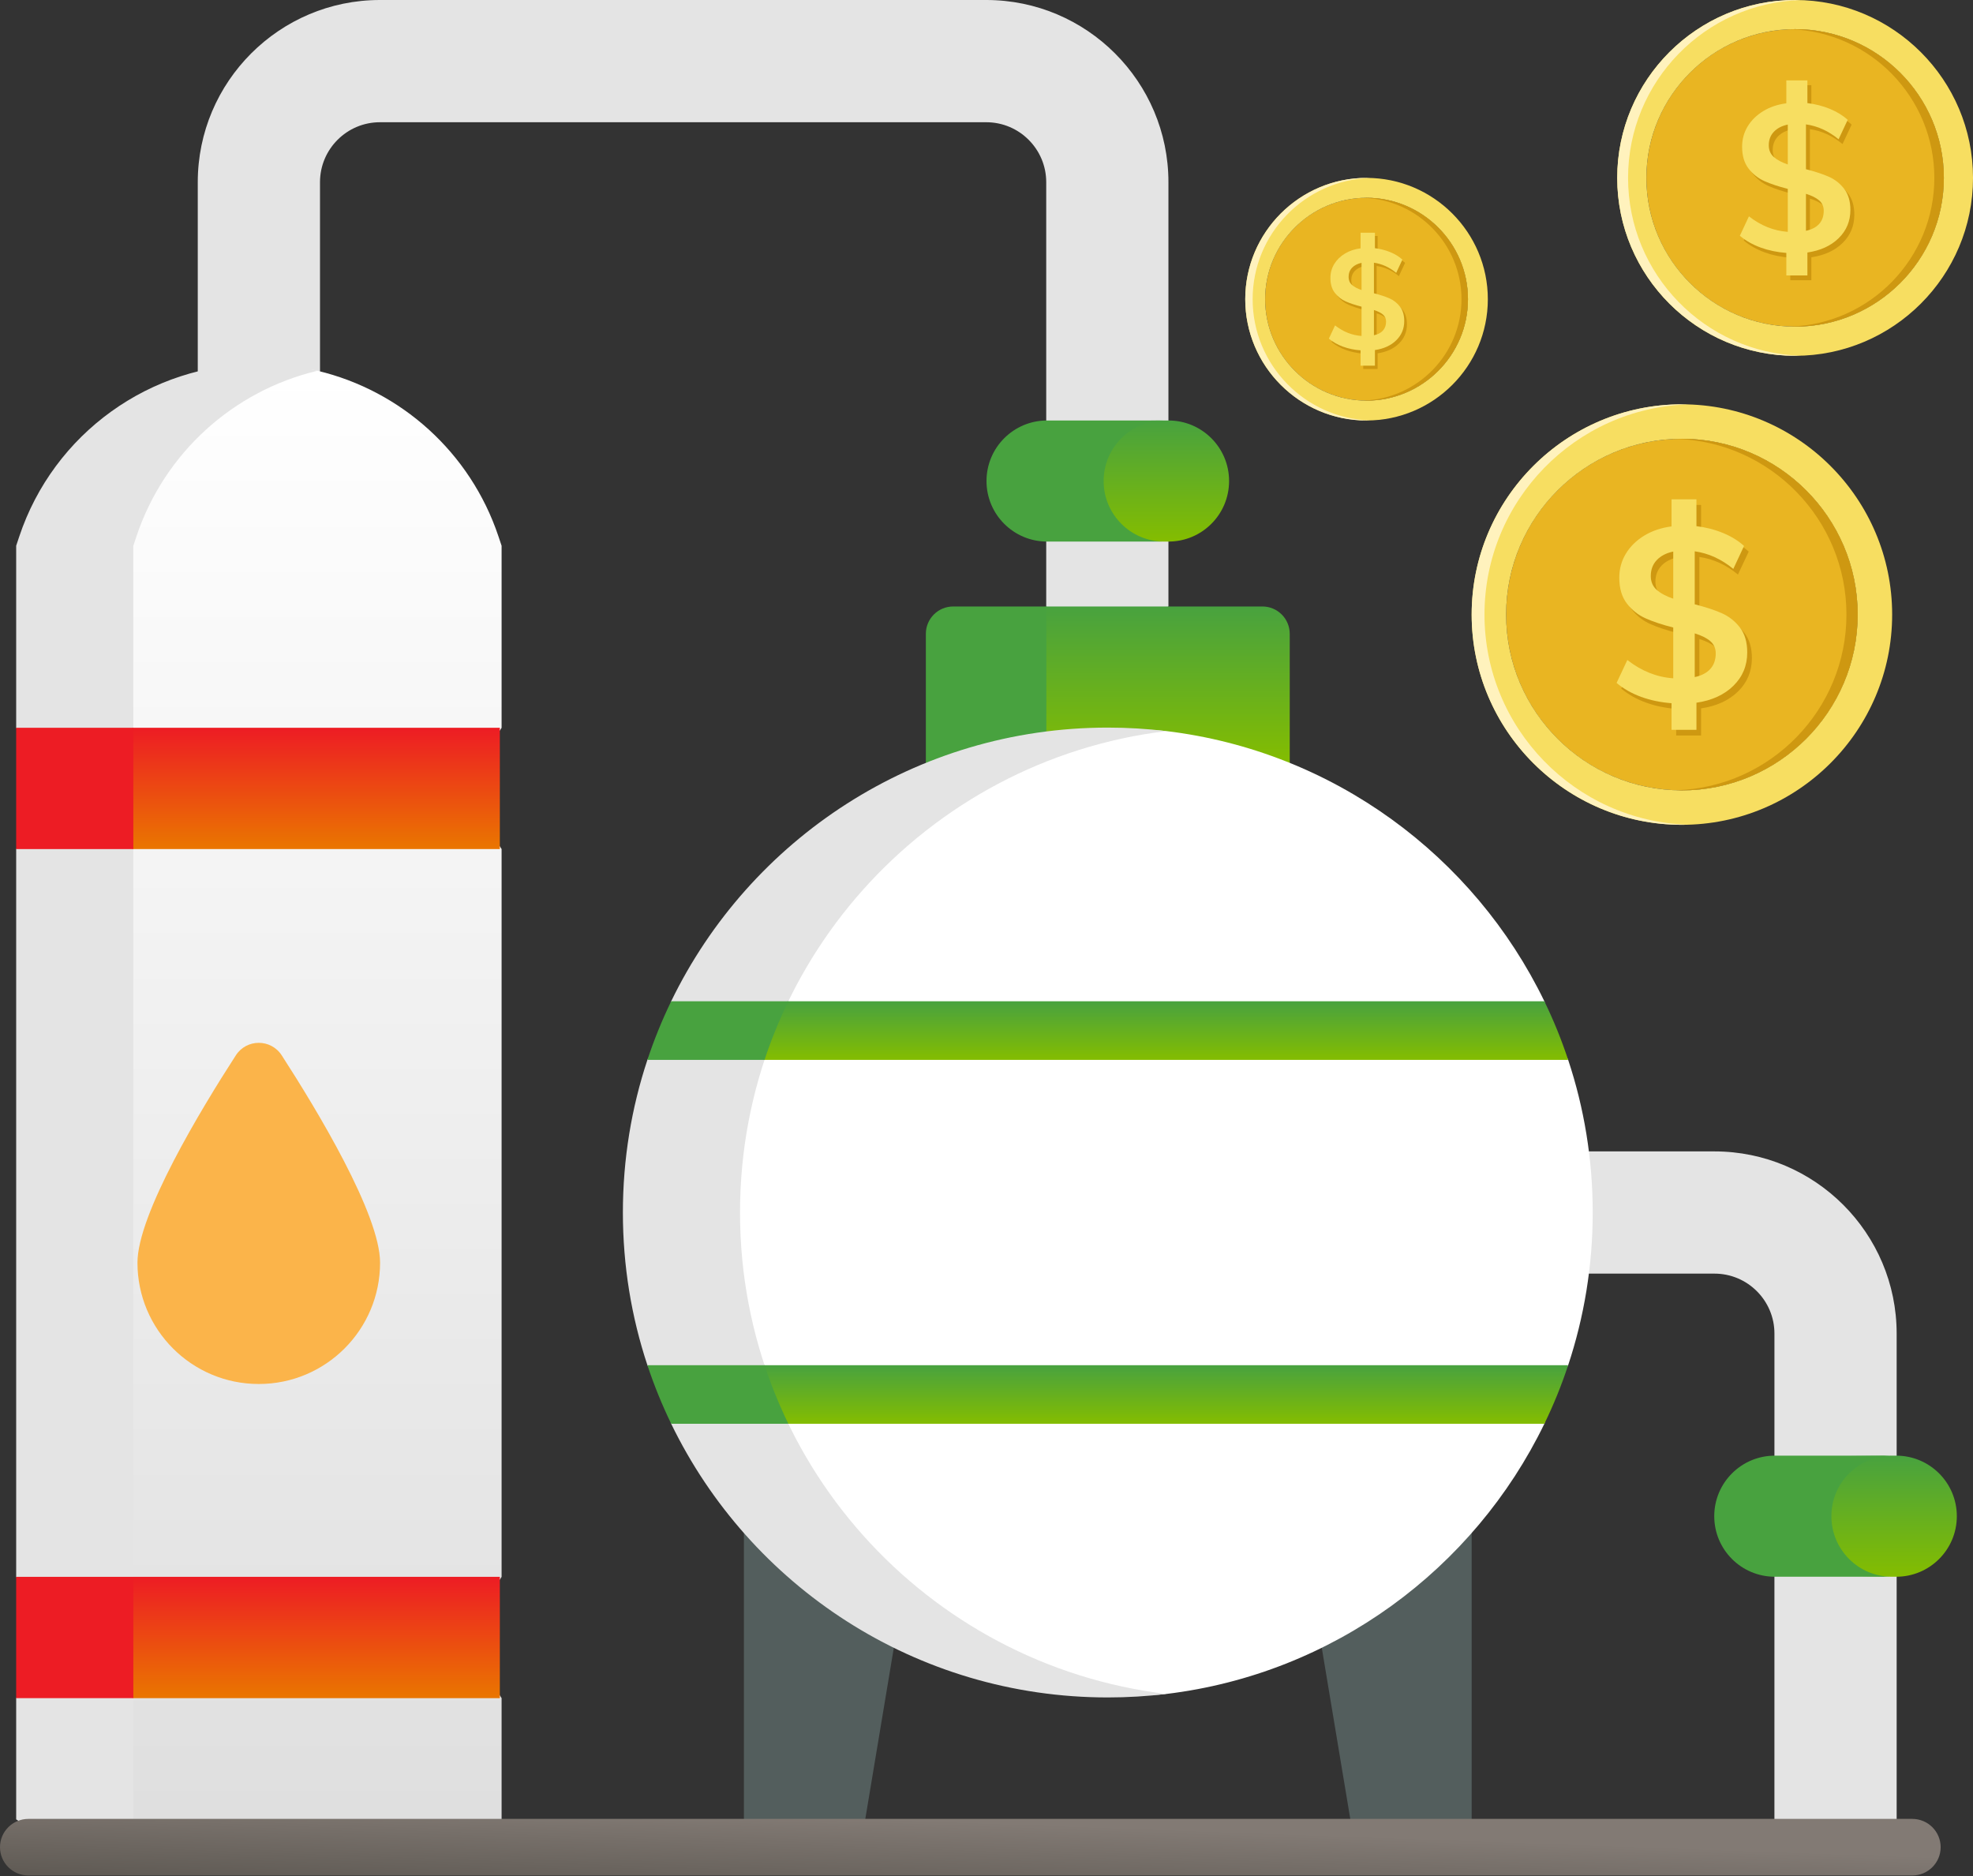 <svg width="122" height="116" viewBox="0 0 122 116" fill="none" xmlns="http://www.w3.org/2000/svg">
<rect x="0" y="0" width="122" height="116" fill="#333333" stroke="none"/>
<path d="M57.25 90H46V112.5L49.491 114.915L53.5 112.5L57.25 90Z" fill="#535E5D"/>
<path d="M83.5 112.5L87.077 114.915L91 112.5V89.986H79.75L83.5 112.5Z" fill="#535E5D"/>
<path d="M109.721 112.529L113.5 114.943L117.279 112.529V82.458C117.279 76.247 112.226 71.194 106.015 71.194H91V78.751H106.015C108.059 78.751 109.722 80.414 109.722 82.458L109.721 112.529Z" fill="#E4E4E4"/>
<path d="M64.693 37.5L68.5 39.914L72.25 37.5V11.264C72.25 5.053 67.197 0 60.986 0H23.493C17.282 0 12.229 5.053 12.229 11.264V26.25H19.787V11.264C19.787 9.22 21.45 7.558 23.493 7.558H60.986C63.03 7.558 64.693 9.22 64.693 11.264V37.5Z" fill="#E4E4E4"/>
<path d="M59.664 44.802L64.702 47.217H79.75V39.19C79.75 38.257 78.993 37.5 78.06 37.5H64.693L59.664 39.915V44.802Z" fill="url(#paint0_linear_2106_8731)"/>
<path d="M64.702 37.5V47.217H57.25V39.19C57.25 38.257 58.007 37.5 58.94 37.5H64.702V37.5Z" fill="#48A23F"/>
<path d="M3.414 114.91H31.016V105L28.601 101.25L31.016 97.5V52.5L28.601 48.75L31.016 45V33.745L30.82 33.16C29.081 27.968 24.794 24.155 19.629 22.924C18.46 22.646 17.247 22.983 16.007 22.983C9.284 22.983 5.73 26.802 3.603 33.179L3.414 33.745V114.91Z" fill="url(#paint1_linear_2106_8731)"/>
<path d="M1.189 33.179C3.316 26.802 9.285 22.5 16.008 22.5C17.247 22.5 18.461 22.646 19.629 22.925C14.458 24.157 10.167 27.977 8.432 33.179L8.244 33.745V112.495L4.622 114.91L1 112.495V105L3.415 101.25L1 97.5V52.5L3.415 48.75L1 45V33.745L1.189 33.179Z" fill="#E4E4E4"/>
<path d="M40.931 74.972C40.931 78.302 41.496 81.47 42.51 84.413C42.939 85.661 43.451 86.871 44.036 88.035C48.906 97.748 58.798 104.265 68.499 104.714C69.724 104.772 70.933 104.883 72.121 104.741C82.438 103.497 91.143 97.017 95.496 88.035C95.785 87.442 93.639 86.838 93.888 86.224C94.129 85.629 96.765 85.025 96.967 84.413C97.952 81.445 98.485 78.27 98.485 74.972C98.485 71.674 97.954 68.501 96.967 65.534C96.765 64.921 94.128 64.317 93.888 63.722C93.639 63.108 95.784 62.505 95.496 61.912C91.145 52.928 82.438 46.447 72.121 45.204C70.933 45.061 69.726 45.238 68.499 45.23C59.056 45.172 48.993 51.964 44.045 61.912C43.463 63.078 42.954 64.286 42.524 65.534C41.503 68.494 40.931 71.667 40.931 74.972Z" fill="white"/>
<path d="M68.5 44.989C69.726 44.989 70.934 45.062 72.122 45.205C57.27 46.993 45.759 59.639 45.759 74.973C45.759 90.307 57.27 102.952 72.122 104.741C70.934 104.884 69.726 104.957 68.5 104.957C56.622 104.957 46.357 98.051 41.503 88.035C41.215 87.442 43.361 86.838 43.112 86.224C42.872 85.63 40.235 85.026 40.032 84.413C39.048 81.445 38.516 78.271 38.516 74.973C38.516 71.675 39.048 68.502 40.032 65.534C40.235 64.922 42.871 64.318 43.112 63.724C43.361 63.109 41.215 62.505 41.502 61.912C46.357 51.895 56.622 44.989 68.5 44.989Z" fill="#E4E4E4"/>
<path d="M43.201 86.224C43.46 86.839 48.746 88.035 48.746 88.035H95.496C96.063 86.868 96.556 85.659 96.966 84.413H47.275C47.275 84.413 42.952 85.63 43.201 86.224Z" fill="url(#paint2_linear_2106_8731)"/>
<path d="M47.275 65.534H96.966C96.556 64.288 96.063 63.078 95.496 61.912H48.746C48.746 61.912 43.463 63.128 43.203 63.752C42.958 64.336 47.275 65.534 47.275 65.534Z" fill="url(#paint3_linear_2106_8731)"/>
<path d="M48.747 88.034H41.503C40.937 86.868 40.445 85.658 40.032 84.413H47.276C47.689 85.658 48.181 86.867 48.747 88.034Z" fill="#48A23F"/>
<path d="M48.746 61.912C48.181 63.079 47.688 64.288 47.275 65.534H40.032C40.444 64.288 40.937 63.079 41.502 61.912H48.746Z" fill="#48A23F"/>
<path d="M3.415 102.585L8.244 105H30.907V97.5H8.244L3.415 99.915V102.585Z" fill="url(#paint4_linear_2106_8731)"/>
<path d="M8.244 97.5H1V105H8.244V97.5Z" fill="#ED1C24"/>
<path d="M3.415 50.086L8.244 52.5H30.907V45H8.244L3.415 47.414V50.086Z" fill="url(#paint5_linear_2106_8731)"/>
<path d="M8.244 45H1V52.5H8.244V45Z" fill="#ED1C24"/>
<path d="M67.157 33.385L71.986 33.486H72.257C74.324 33.486 76 31.81 76 29.743C76 27.676 74.324 26 72.257 26H71.986L67.157 26.053C65.09 26.053 63.414 27.676 63.414 29.743C63.414 31.81 65.09 33.385 67.157 33.385Z" fill="url(#paint6_linear_2106_8731)"/>
<path d="M64.743 26H71.986C69.919 26 68.243 27.676 68.243 29.743C68.243 31.81 69.919 33.486 71.986 33.486H64.743C62.675 33.486 61 31.81 61 29.743C61 27.676 62.675 26 64.743 26Z" fill="#48A23F"/>
<path d="M112.157 97.392L116.987 97.493H117.257C119.324 97.493 121 95.817 121 93.75C121 91.683 119.324 90.007 117.257 90.007H116.986L112.157 90.06C110.09 90.06 108.414 91.683 108.414 93.75C108.415 95.817 110.09 97.392 112.157 97.392Z" fill="url(#paint7_linear_2106_8731)"/>
<path d="M109.743 90.007H116.986C114.919 90.007 113.243 91.683 113.243 93.75C113.243 95.817 114.919 97.493 116.986 97.493H109.743C107.676 97.493 106 95.817 106 93.75C106 91.683 107.676 90.007 109.743 90.007Z" fill="#48A23F"/>
<path d="M23.502 78.075C23.502 75.085 19.595 68.619 17.42 65.254C16.754 64.223 15.248 64.223 14.583 65.254C12.408 68.619 8.5 75.085 8.5 78.075C8.5 82.218 11.858 85.576 16.001 85.576C20.144 85.576 23.502 82.218 23.502 78.075Z" fill="#FBB44A"/>
<path d="M1.758 115.966H118.242C119.213 115.966 120 115.183 120 114.216C120 113.249 119.213 112.466 118.242 112.466H1.758C0.787 112.466 0 113.249 0 114.216C0 115.183 0.787 115.966 1.758 115.966Z" fill="url(#paint8_linear_2106_8731)"/>
<g clip-path="url(#clip0_2106_8731)">
<path d="M111.686 45.686C115.931 41.441 115.931 34.559 111.686 30.315C107.441 26.07 100.56 26.07 96.315 30.315C92.07 34.559 92.07 41.441 96.315 45.686C100.56 49.931 107.441 49.931 111.686 45.686Z" fill="#E9B522"/>
<path d="M104 51C96.832 51 91 45.168 91 38C91 30.831 96.832 25 104 25C111.169 25 117.001 30.832 117.001 38C117.001 45.167 111.169 51 104 51ZM104 27.131C98.007 27.131 93.131 32.007 93.131 38C93.131 43.994 98.007 48.869 104 48.869C109.993 48.869 114.869 43.993 114.869 38C114.869 32.007 109.993 27.131 104 27.131Z" fill="#F7DE61"/>
<path d="M107.474 42.751C106.906 43.31 106.143 43.66 105.186 43.801V45.477H103.646V43.831C102.972 43.781 102.345 43.65 101.767 43.438C101.188 43.227 100.682 42.94 100.249 42.578L100.913 41.158C101.789 41.843 102.735 42.221 103.752 42.291V39.15C103.077 38.98 102.509 38.791 102.046 38.584C101.583 38.379 101.195 38.071 100.883 37.663C100.571 37.256 100.415 36.724 100.415 36.071C100.415 35.527 100.551 35.031 100.823 34.583C101.095 34.135 101.475 33.763 101.963 33.466C102.451 33.169 103.013 32.98 103.646 32.899V31.223H105.186V32.884C105.77 32.954 106.319 33.095 106.832 33.307C107.345 33.518 107.778 33.785 108.131 34.107L107.466 35.526C106.732 34.922 105.936 34.56 105.081 34.439V37.715C105.755 37.887 106.314 38.07 106.757 38.266C107.2 38.463 107.572 38.757 107.874 39.15C108.176 39.542 108.328 40.056 108.328 40.69C108.328 41.505 108.043 42.193 107.475 42.751L107.474 42.751ZM102.725 36.818C102.966 37.034 103.309 37.218 103.752 37.369V34.454C103.319 34.545 102.979 34.722 102.733 34.983C102.486 35.245 102.363 35.572 102.363 35.965C102.363 36.318 102.484 36.602 102.726 36.818H102.725ZM106.047 41.71C106.268 41.464 106.38 41.144 106.38 40.751C106.38 40.439 106.269 40.188 106.047 39.996C105.825 39.805 105.503 39.644 105.081 39.513V42.216C105.503 42.125 105.825 41.956 106.047 41.71Z" fill="#CE9811"/>
<path d="M91.793 38C91.793 30.964 97.411 25.217 104.397 25.006C104.265 25.003 104.133 25 104 25C96.832 25 91 30.832 91 38C91 45.167 96.832 51 104 51C104.133 51 104.265 50.997 104.397 50.993C97.412 50.783 91.793 45.036 91.793 38Z" fill="#FFF2BD"/>
<path d="M104 27.131C103.884 27.131 103.769 27.134 103.653 27.137C109.487 27.321 114.175 32.123 114.175 38C114.175 43.877 109.487 48.678 103.653 48.863C103.769 48.867 103.884 48.869 104 48.869C109.993 48.869 114.869 43.993 114.869 38C114.869 32.007 109.993 27.131 104 27.131Z" fill="#CE9811"/>
<path d="M102.438 36.468C102.679 36.684 103.021 36.868 103.464 37.018V34.104C103.032 34.195 102.692 34.371 102.445 34.633C102.198 34.895 102.076 35.222 102.076 35.615C102.076 35.968 102.196 36.251 102.438 36.468H102.438ZM105.759 41.36C105.98 41.114 106.092 40.793 106.092 40.401C106.092 40.089 105.981 39.838 105.759 39.646C105.538 39.455 105.216 39.294 104.793 39.163V41.866C105.216 41.775 105.538 41.606 105.759 41.36ZM107.187 42.402C106.618 42.961 105.855 43.311 104.899 43.451V45.128H103.359V43.481C102.684 43.431 102.058 43.3 101.479 43.089C100.9 42.878 100.394 42.591 99.961 42.228L100.626 40.809C101.501 41.494 102.447 41.871 103.464 41.941V38.801C102.79 38.63 102.221 38.441 101.758 38.235C101.295 38.029 100.907 37.721 100.596 37.314C100.283 36.906 100.128 36.375 100.128 35.721C100.128 35.177 100.263 34.682 100.535 34.234C100.807 33.786 101.187 33.414 101.675 33.116C102.164 32.82 102.725 32.631 103.359 32.55V30.874H104.899V32.534C105.482 32.605 106.031 32.745 106.544 32.957C107.057 33.169 107.49 33.436 107.843 33.757L107.179 35.177C106.444 34.573 105.649 34.21 104.793 34.089V37.366C105.467 37.537 106.026 37.721 106.469 37.917C106.912 38.113 107.284 38.408 107.587 38.8C107.889 39.193 108.04 39.706 108.04 40.34C108.04 41.156 107.756 41.843 107.187 42.401V42.402Z" fill="#F7DE61"/>
</g>
<g clip-path="url(#clip1_2106_8731)">
<path d="M117.504 17.503C121.095 13.912 121.095 8.089 117.504 4.497C113.912 0.905 108.089 0.905 104.497 4.497C100.906 8.089 100.906 13.912 104.497 17.503C108.089 21.095 113.912 21.095 117.504 17.503Z" fill="#E9B522"/>
<path d="M111 22C104.935 22 100 17.065 100 11C100 4.934 104.935 0 111 0C117.066 0 122.001 4.935 122.001 11C122.001 17.065 117.066 22 111 22ZM111 1.803C105.929 1.803 101.803 5.929 101.803 11C101.803 16.072 105.929 20.197 111 20.197C116.071 20.197 120.197 16.071 120.197 11C120.197 5.929 116.071 1.803 111 1.803Z" fill="#F7DE61"/>
<path d="M113.94 15.02C113.459 15.493 112.813 15.789 112.004 15.909V17.327H110.701V15.934C110.13 15.891 109.6 15.78 109.11 15.602C108.621 15.423 108.192 15.18 107.826 14.874L108.388 13.673C109.129 14.252 109.93 14.571 110.79 14.631V11.973C110.219 11.829 109.738 11.669 109.347 11.495C108.955 11.32 108.627 11.06 108.363 10.715C108.099 10.37 107.967 9.921 107.967 9.367C107.967 8.907 108.082 8.488 108.312 8.109C108.542 7.73 108.863 7.415 109.277 7.163C109.69 6.912 110.165 6.752 110.701 6.684V5.266H112.004V6.671C112.498 6.73 112.962 6.85 113.396 7.029C113.831 7.208 114.197 7.434 114.495 7.706L113.933 8.907C113.311 8.396 112.638 8.089 111.915 7.987V10.759C112.485 10.904 112.958 11.059 113.333 11.225C113.708 11.391 114.023 11.641 114.278 11.973C114.534 12.305 114.662 12.74 114.662 13.276C114.662 13.966 114.421 14.547 113.94 15.02L113.94 15.02ZM109.921 10C110.126 10.183 110.415 10.338 110.79 10.466V8C110.424 8.076 110.137 8.226 109.928 8.447C109.719 8.669 109.615 8.945 109.615 9.278C109.615 9.576 109.717 9.817 109.922 10H109.921ZM112.732 14.139C112.919 13.931 113.014 13.66 113.014 13.328C113.014 13.064 112.92 12.851 112.732 12.689C112.545 12.527 112.272 12.391 111.915 12.28V14.567C112.272 14.491 112.545 14.348 112.732 14.139Z" fill="#CE9811"/>
<path d="M100.671 11C100.671 5.047 105.425 0.184 111.336 0.006C111.224 0.002 111.113 0 111 0C104.935 0 100 4.935 100 11C100 17.065 104.935 22 111 22C111.112 22 111.224 21.998 111.336 21.994C105.425 21.816 100.671 16.953 100.671 11Z" fill="#FFF2BD"/>
<path d="M111.001 1.803C110.902 1.803 110.805 1.806 110.707 1.808C115.643 1.964 119.61 6.027 119.61 11C119.61 15.973 115.643 20.035 110.707 20.192C110.805 20.195 110.902 20.197 111.001 20.197C116.071 20.197 120.197 16.071 120.197 11C120.197 5.929 116.071 1.803 111.001 1.803Z" fill="#CE9811"/>
<path d="M109.678 9.703C109.882 9.886 110.172 10.042 110.547 10.169V7.703C110.18 7.78 109.893 7.93 109.684 8.151C109.475 8.373 109.372 8.649 109.372 8.982C109.372 9.28 109.474 9.52 109.678 9.703H109.678ZM112.489 13.843C112.676 13.634 112.77 13.364 112.77 13.031C112.77 12.768 112.676 12.555 112.489 12.393C112.301 12.231 112.028 12.095 111.671 11.984V14.271C112.028 14.194 112.301 14.052 112.489 13.843ZM113.696 14.725C113.215 15.197 112.57 15.494 111.76 15.613V17.031H110.457V15.638C109.886 15.596 109.356 15.485 108.867 15.306C108.377 15.127 107.949 14.885 107.583 14.578L108.145 13.377C108.886 13.956 109.686 14.275 110.547 14.335V11.678C109.976 11.533 109.495 11.373 109.103 11.199C108.711 11.024 108.383 10.764 108.119 10.419C107.855 10.075 107.723 9.625 107.723 9.072C107.723 8.612 107.838 8.192 108.068 7.813C108.298 7.434 108.62 7.119 109.033 6.868C109.446 6.617 109.921 6.457 110.457 6.388V4.97H111.76V6.375C112.254 6.435 112.719 6.554 113.153 6.733C113.587 6.912 113.953 7.138 114.252 7.41L113.689 8.611C113.068 8.1 112.395 7.793 111.671 7.691V10.463C112.241 10.609 112.714 10.764 113.089 10.93C113.464 11.096 113.779 11.345 114.035 11.677C114.29 12.009 114.418 12.444 114.418 12.98C114.418 13.67 114.178 14.252 113.696 14.724V14.725Z" fill="#F7DE61"/>
</g>
<g clip-path="url(#clip2_2106_8731)">
<path d="M88.934 22.934C91.383 20.485 91.383 16.515 88.934 14.066C86.485 11.617 82.515 11.617 80.066 14.066C77.618 16.515 77.618 20.485 80.066 22.934C82.515 25.383 86.485 25.383 88.934 22.934Z" fill="#E9B522"/>
<path d="M84.5 26C80.365 26 77 22.635 77 18.5C77 14.364 80.365 11 84.5 11C88.636 11 92 14.365 92 18.5C92 22.635 88.636 26 84.5 26ZM84.5 12.23C81.043 12.23 78.23 15.042 78.23 18.5C78.23 21.958 81.043 24.771 84.5 24.771C87.958 24.771 90.771 21.958 90.771 18.5C90.771 15.043 87.958 12.23 84.5 12.23Z" fill="#F7DE61"/>
<path d="M86.504 21.241C86.176 21.563 85.736 21.765 85.184 21.847V22.814H84.296V21.864C83.907 21.835 83.545 21.759 83.212 21.637C82.878 21.516 82.586 21.35 82.336 21.141L82.719 20.322C83.224 20.717 83.77 20.935 84.357 20.976V19.164C83.968 19.065 83.64 18.956 83.373 18.837C83.106 18.718 82.882 18.541 82.702 18.306C82.522 18.071 82.432 17.764 82.432 17.387C82.432 17.073 82.51 16.787 82.667 16.529C82.824 16.27 83.043 16.056 83.325 15.884C83.606 15.713 83.93 15.604 84.296 15.557V14.59H85.184V15.548C85.521 15.589 85.838 15.67 86.134 15.792C86.43 15.914 86.68 16.068 86.883 16.254L86.5 17.073C86.076 16.724 85.617 16.515 85.124 16.445V18.336C85.512 18.435 85.835 18.54 86.091 18.654C86.346 18.767 86.561 18.937 86.735 19.163C86.909 19.39 86.997 19.686 86.997 20.052C86.997 20.522 86.833 20.919 86.505 21.241L86.504 21.241ZM83.764 17.818C83.904 17.943 84.101 18.049 84.357 18.136V16.454C84.107 16.507 83.911 16.609 83.769 16.759C83.626 16.911 83.556 17.099 83.556 17.326C83.556 17.529 83.625 17.693 83.765 17.818H83.764ZM85.681 20.64C85.808 20.498 85.873 20.314 85.873 20.087C85.873 19.907 85.809 19.762 85.681 19.651C85.553 19.541 85.367 19.448 85.124 19.373V20.932C85.367 20.88 85.553 20.783 85.681 20.64Z" fill="#CE9811"/>
<path d="M77.457 18.5C77.457 14.441 80.699 11.125 84.729 11.004C84.653 11.002 84.577 11 84.5 11C80.365 11 77 14.365 77 18.5C77 22.635 80.365 26 84.5 26C84.576 26 84.653 25.998 84.729 25.996C80.699 25.875 77.457 22.559 77.457 18.5Z" fill="#FFF2BD"/>
<path d="M84.5 12.23C84.433 12.23 84.367 12.231 84.3 12.233C87.666 12.339 90.371 15.109 90.371 18.5C90.371 21.89 87.666 24.661 84.3 24.767C84.367 24.769 84.433 24.77 84.5 24.77C87.958 24.77 90.771 21.957 90.771 18.5C90.771 15.042 87.958 12.23 84.5 12.23Z" fill="#CE9811"/>
<path d="M83.599 17.616C83.738 17.741 83.935 17.847 84.191 17.934V16.252C83.941 16.305 83.745 16.407 83.603 16.557C83.46 16.709 83.39 16.897 83.39 17.124C83.39 17.327 83.459 17.491 83.599 17.616H83.599ZM85.515 20.438C85.642 20.296 85.707 20.111 85.707 19.885C85.707 19.705 85.643 19.56 85.515 19.45C85.387 19.339 85.201 19.246 84.957 19.171V20.73C85.201 20.678 85.387 20.581 85.515 20.438ZM86.338 21.04C86.01 21.362 85.57 21.564 85.018 21.645V22.612H84.13V21.662C83.741 21.633 83.379 21.558 83.046 21.436C82.712 21.314 82.42 21.149 82.17 20.939L82.553 20.121C83.058 20.515 83.604 20.733 84.191 20.774V18.962C83.802 18.863 83.474 18.754 83.207 18.636C82.939 18.517 82.716 18.339 82.536 18.104C82.356 17.869 82.266 17.562 82.266 17.185C82.266 16.872 82.344 16.586 82.501 16.327C82.658 16.069 82.877 15.854 83.159 15.682C83.441 15.511 83.764 15.402 84.13 15.356V14.389H85.018V15.347C85.355 15.387 85.672 15.469 85.968 15.591C86.264 15.713 86.514 15.867 86.717 16.052L86.334 16.871C85.91 16.523 85.451 16.314 84.957 16.244V18.134C85.346 18.233 85.669 18.339 85.924 18.452C86.18 18.565 86.395 18.735 86.569 18.962C86.743 19.188 86.831 19.485 86.831 19.85C86.831 20.321 86.667 20.717 86.338 21.039V21.04Z" fill="#F7DE61"/>
</g>
<defs>
<linearGradient id="paint0_linear_2106_8731" x1="69.707" y1="37.5" x2="69.707" y2="47.217" gradientUnits="userSpaceOnUse">
<stop stop-color="#48A23F"/>
<stop offset="1" stop-color="#84BD00"/>
</linearGradient>
<linearGradient id="paint1_linear_2106_8731" x1="17.215" y1="22.814" x2="17.215" y2="114.91" gradientUnits="userSpaceOnUse">
<stop stop-color="white"/>
<stop offset="1" stop-color="#DEDEDE"/>
</linearGradient>
<linearGradient id="paint2_linear_2106_8731" x1="70.079" y1="84.413" x2="70.079" y2="88.035" gradientUnits="userSpaceOnUse">
<stop stop-color="#48A23F"/>
<stop offset="1" stop-color="#84BD00"/>
</linearGradient>
<linearGradient id="paint3_linear_2106_8731" x1="70.079" y1="61.912" x2="70.079" y2="65.534" gradientUnits="userSpaceOnUse">
<stop stop-color="#48A23F"/>
<stop offset="1" stop-color="#84BD00"/>
</linearGradient>
<linearGradient id="paint4_linear_2106_8731" x1="17.161" y1="97.5" x2="17.161" y2="105" gradientUnits="userSpaceOnUse">
<stop stop-color="#ED1C24"/>
<stop offset="1" stop-color="#EA7600"/>
</linearGradient>
<linearGradient id="paint5_linear_2106_8731" x1="17.161" y1="45" x2="17.161" y2="52.5" gradientUnits="userSpaceOnUse">
<stop stop-color="#ED1C24"/>
<stop offset="1" stop-color="#EA7600"/>
</linearGradient>
<linearGradient id="paint6_linear_2106_8731" x1="69.707" y1="26" x2="69.707" y2="33.486" gradientUnits="userSpaceOnUse">
<stop stop-color="#48A23F"/>
<stop offset="1" stop-color="#84BD00"/>
</linearGradient>
<linearGradient id="paint7_linear_2106_8731" x1="114.707" y1="90.007" x2="114.707" y2="97.493" gradientUnits="userSpaceOnUse">
<stop stop-color="#48A23F"/>
<stop offset="1" stop-color="#84BD00"/>
</linearGradient>
<linearGradient id="paint8_linear_2106_8731" x1="79.296" y1="113.347" x2="79.107" y2="118.582" gradientUnits="userSpaceOnUse">
<stop stop-color="#827A74"/>
<stop offset="1" stop-color="#605B55"/>
</linearGradient>
<clipPath id="clip0_2106_8731">
<rect width="26" height="26" fill="white" transform="translate(91 25)"/>
</clipPath>
<clipPath id="clip1_2106_8731">
<rect width="22" height="22" fill="white" transform="translate(100)"/>
</clipPath>
<clipPath id="clip2_2106_8731">
<rect width="15" height="15" fill="white" transform="translate(77 11)"/>
</clipPath>
</defs>
</svg>
